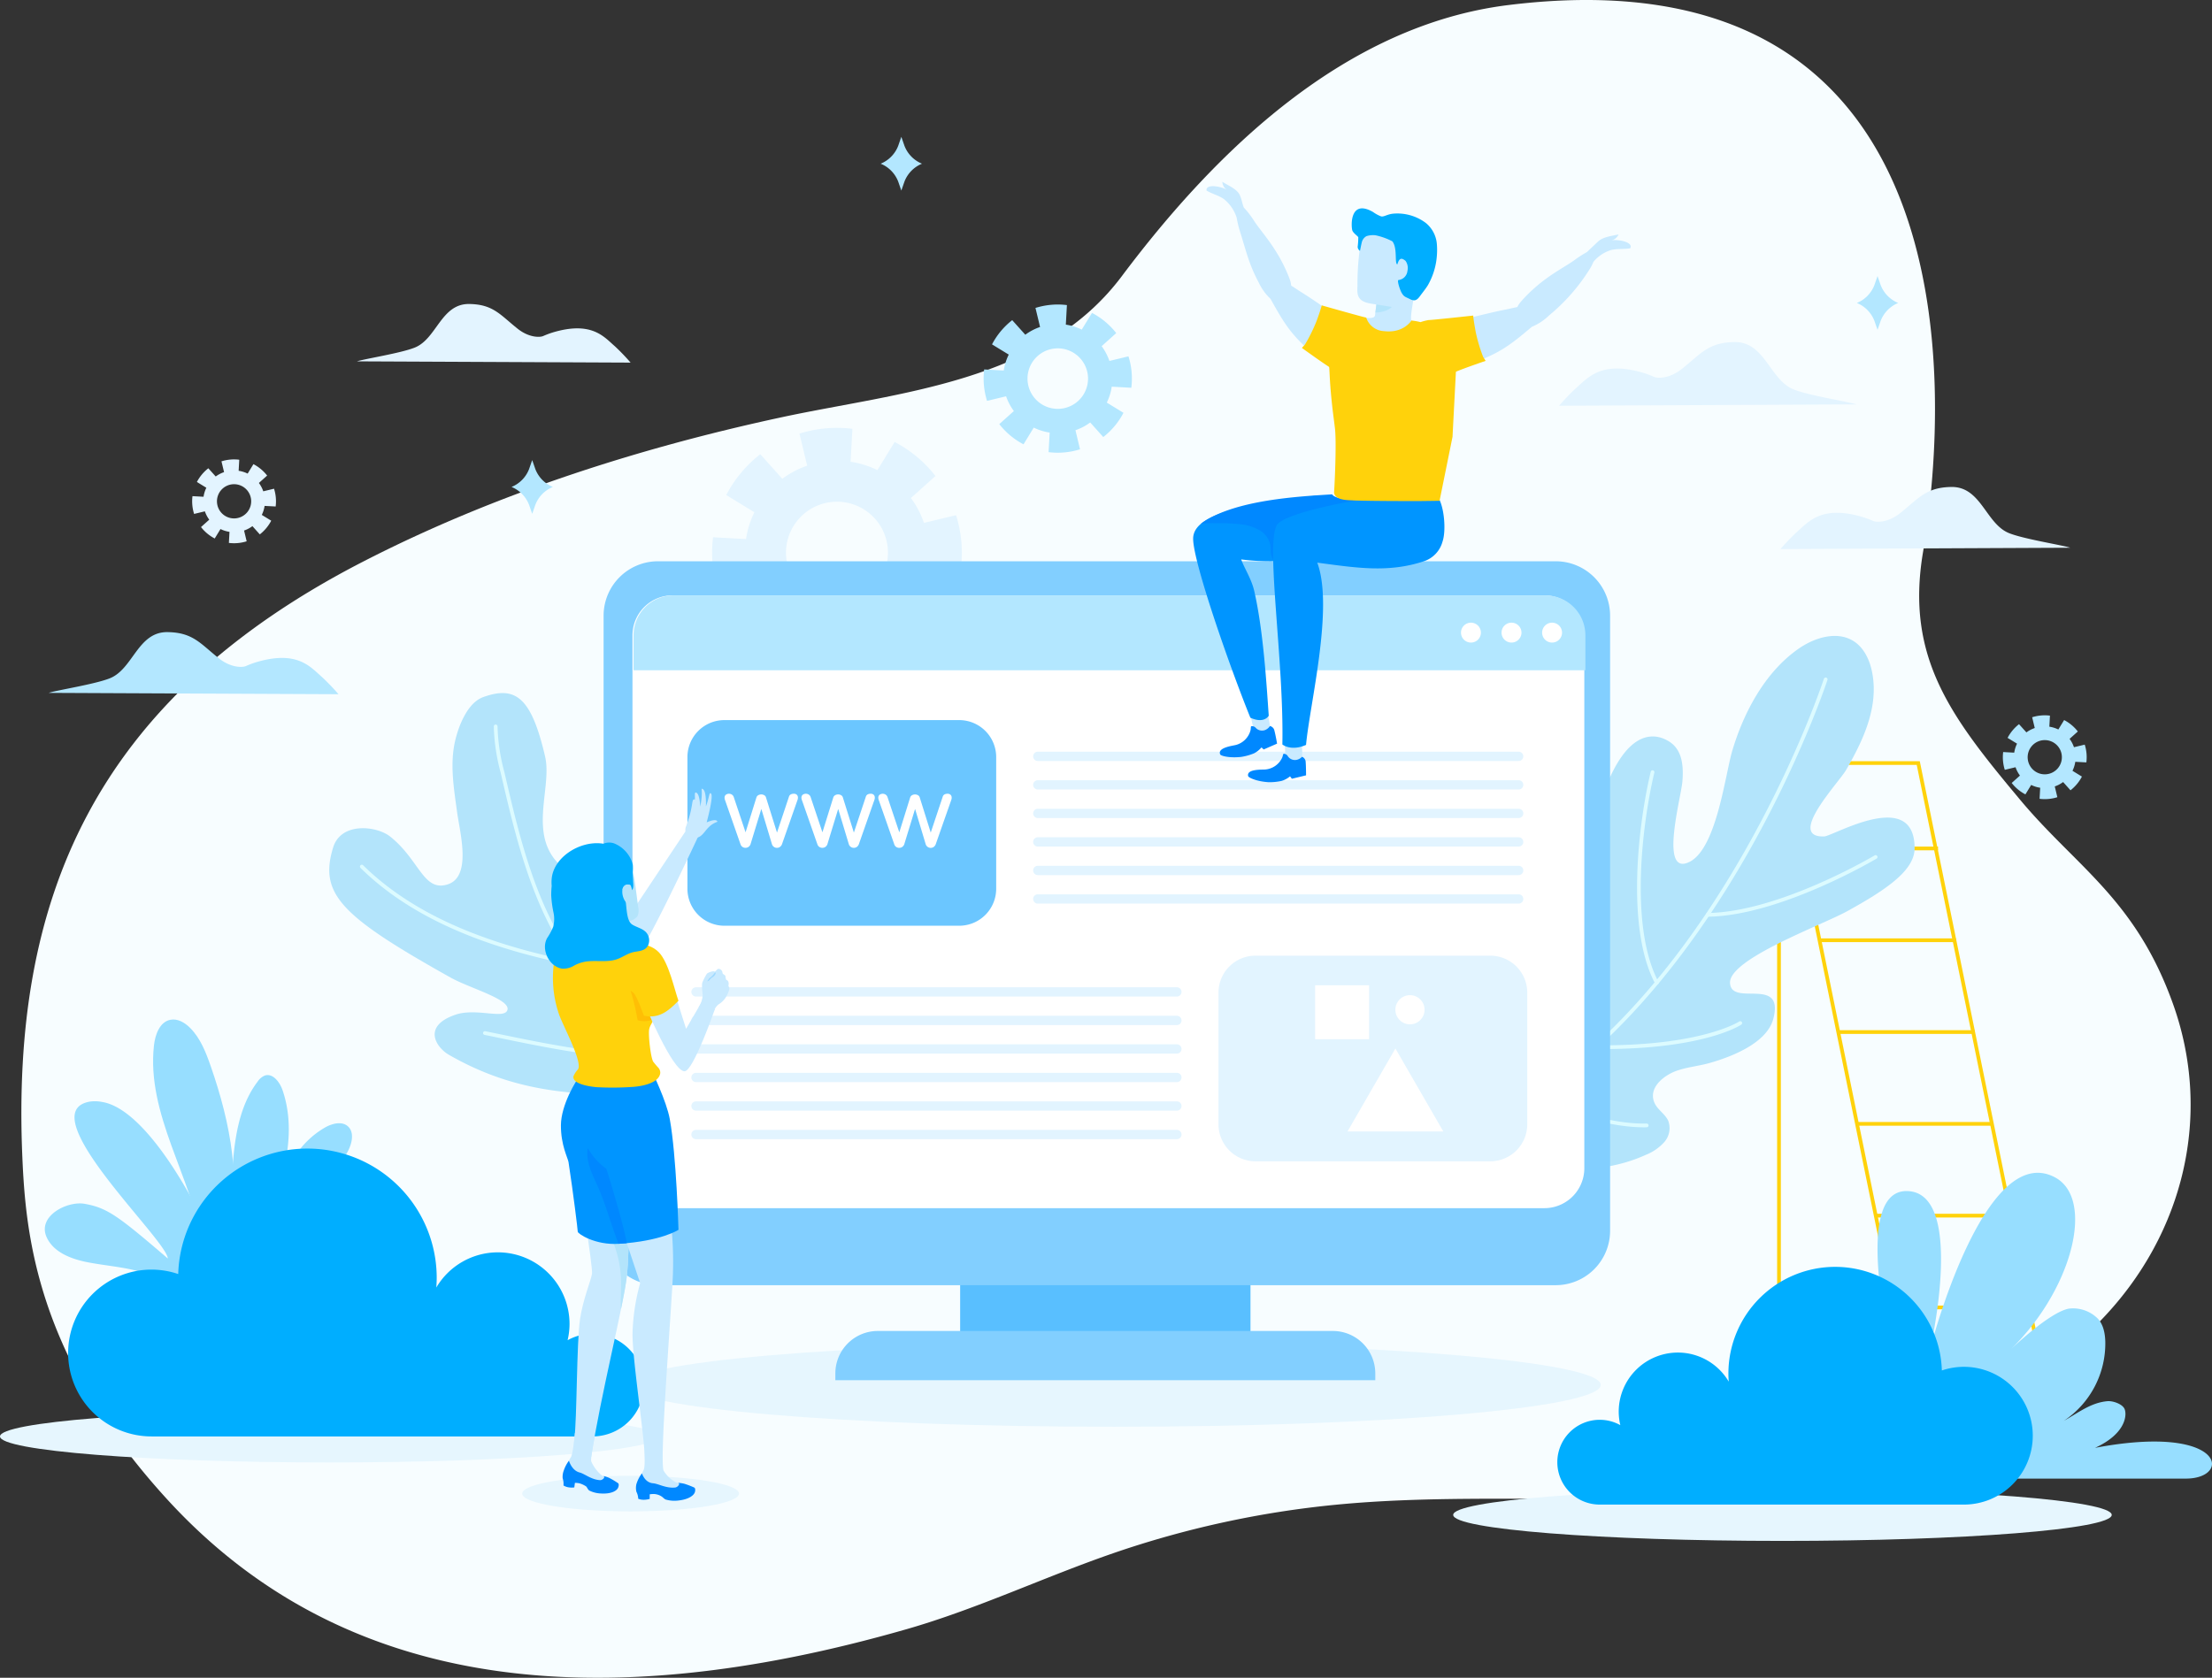 <svg xmlns="http://www.w3.org/2000/svg" width="591.447" height="448.727" viewBox="0 0 591.447 448.727"><rect x="0" y="0" width="591.447" height="448.727" fill="#333333" stroke="none"/><defs><style>.a{fill:#f7fdff;}.b{fill:none;stroke:#ffd20b;stroke-miterlimit:10;}.c{fill:#e3f4ff;}.d{fill:#b3e4fb;}.e{fill:#dcfbff;}.f{fill:#e6f6fe;}.g{fill:#59bfff;}.h{fill:#82cfff;}.i{fill:#fff;}.j{fill:#b3e7ff;}.k{fill:#6bc6ff;}.l{fill:#e2f4ff;}.m{fill:#c9eaff;}.n{fill:#08f;}.o{fill:#0095ff;}.p{fill:#00aeff;}.q{fill:#ffd20b;}.r{fill:#97deff;}.s{fill:#ffbf05;}.t{fill:#9ed9ff;}</style></defs><g transform="translate(6451.215 -9059.732)"><path class="a" d="M-5870.194,9328.236c-10.038-28.054-25.839-36.592-40.869-54.587-18.359-21.98-30.741-37.957-25.975-66.228,7.787-46.2,11.123-161.4-110.84-146.342-43.711,5.4-78.255,38.987-103.385,72.518-21.384,28.529-59.849,31.049-90.812,37.7-38.039,8.173-76.791,20.52-111.985,38.606-72.486,37.254-94.136,90.81-91.179,159.33.892,20.706,3.814,53.311,38.69,91.468,47.072,51.5,115.472,58.4,197.8,34.747,18.842-5.415,36.656-13.9,55.194-20.3a259.822,259.822,0,0,1,59.566-12.971c47.283-4.584,96.3,3.708,141.659-10.448a149.416,149.416,0,0,0,63.356-39.4C-5867.307,9389.577-5859.6,9357.851-5870.194,9328.236Z"/><path class="b" d="M-5975.546,9434.867V9263.813h37.235l34.911,171.055"/><line class="b" x2="34.91" y2="171.055" transform="translate(-5974.383 9263.813)"/><line class="b" x2="36.166" transform="translate(-5964.385 9311.206)"/><line class="b" x2="36.168" transform="translate(-5959.368 9335.758)"/><line class="b" x2="36.167" transform="translate(-5954.494 9360.311)"/><line class="b" x2="36.167" transform="translate(-5949.695 9384.861)"/><line class="b" x2="36.166" transform="translate(-5944.311 9409.413)"/><line class="b" x2="36.167" transform="translate(-5969.183 9286.654)"/><path class="c" d="M-6194.295,9211.673a33.645,33.645,0,0,0,.119-7.146,33.546,33.546,0,0,0-1.406-7.008l-8.58,2.064a24.531,24.531,0,0,0-3.49-6.653l6.564-5.887a33.423,33.423,0,0,0-10.915-9.1l-4.608,7.526a24.385,24.385,0,0,0-7.17-2.237l.482-8.813a33.709,33.709,0,0,0-7.146-.121,33.393,33.393,0,0,0-7.012,1.406l2.068,8.583a24.22,24.22,0,0,0-6.651,3.5l-5.89-6.573a33.45,33.45,0,0,0-9.1,10.918l7.523,4.606a24.413,24.413,0,0,0-2.238,7.171l-8.812-.482a33.436,33.436,0,0,0-.118,7.147,33.317,33.317,0,0,0,1.4,7.007l8.581-2.06a24.459,24.459,0,0,0,3.493,6.648l-6.569,5.892a33.489,33.489,0,0,0,10.914,9.1l4.608-7.522a24.506,24.506,0,0,0,7.174,2.237l-.481,8.812a33.507,33.507,0,0,0,7.147.12,33.484,33.484,0,0,0,7.008-1.406l-2.067-8.582a24.4,24.4,0,0,0,6.655-3.493l5.89,6.571a33.536,33.536,0,0,0,9.1-10.916l-7.526-4.61a24.353,24.353,0,0,0,2.237-7.172Zm-31.9,9.451A13.637,13.637,0,0,1-6241,9208.782a13.638,13.638,0,0,1,12.344-14.81,13.629,13.629,0,0,1,14.808,12.342A13.633,13.633,0,0,1-6226.191,9221.124Z"/><path class="d" d="M-6297.032,9294.232c-15.113-7.949-6.2-22.64-8.445-32.221-3.678-15.77-7.863-18.936-16.5-15.852-4.223,1.506-6.582,7.647-7.52,11.611-1.49,6.3-.357,12.859.5,19.169.74,5.452,3.994,17.25-2.519,19.325s-7.508-6.547-15.4-12.809c-3.552-2.815-13.123-4-15.242,2.991-3.769,12.411,2.082,18.313,31.44,34.751,5,2.8,15.824,5.746,15.2,8.556-.625,2.783-8.266-.56-13.908,1.366-9.123,3.111-5.012,8.85-1.8,10.7,25.525,14.747,46.268,8.258,56.238,12.873,4.344,2.011,7.221,6.163,10.619,9.534,7.508,7.447,10.346,6.134,20.924,5.863,6.178-.159,12.52-1.911,17.133-6.023,1.885-1.68,3.543-4.214,2.7-6.595a7.162,7.162,0,0,0-3.3-3.361c-9.519-5.888-20.756-8.447-30.5-13.956a57.686,57.686,0,0,1-28.109-40.265"/><path class="e" d="M-6253.819,9361.124a.49.49,0,0,1-.2-.041c-5.826-2.5-10.545-6.753-15.673-11.646-13-12.405-26.4-25.927-34.865-42.762-6.382-12.692-9.638-26.712-12.786-40.271a51.967,51.967,0,0,1-1.84-12.393.5.5,0,0,1,.5-.493h.007a.5.5,0,0,1,.493.507,51.333,51.333,0,0,0,1.812,12.153c3.137,13.5,6.379,27.461,12.706,40.047,8.4,16.692,21.727,30.142,34.662,42.487,5.057,4.825,9.706,9.019,15.378,11.451a.5.5,0,0,1,.263.656A.5.5,0,0,1-6253.819,9361.124Z"/><path class="e" d="M-6298.011,9317.906a.511.511,0,0,1-.1-.01c-16.442-3.38-40.21-9.756-56.713-26.034a.5.5,0,0,1,0-.708.5.5,0,0,1,.707,0c16.314,16.092,39.9,22.414,56.212,25.767a.5.5,0,0,1,.389.59A.5.5,0,0,1-6298.011,9317.906Z"/><path class="e" d="M-6282.591,9342.531c-9.98,0-24.767-3.061-35.171-5.214-1.4-.29-2.707-.561-3.893-.8a.5.5,0,0,1-.39-.589.5.5,0,0,1,.589-.392c1.186.24,2.5.512,3.9.8,11.784,2.439,31.507,6.521,40.421,4.755a.5.5,0,0,1,.587.394.5.5,0,0,1-.394.588A29.8,29.8,0,0,1-6282.591,9342.531Z"/><path class="d" d="M-6039.423,9330.77c4.453-5.585,9.045-11.452,10.495-18.447,1.339-6.483,3.255-13.589,3.022-20.206a53.478,53.478,0,0,1,3.185-19.485c6.854-19.6,15.048-16.382,17.938-14.484,2.845,1.868,3.877,5.338,3.4,10.676-.38,4.29-5.814,23.932,1.067,21.77,7.96-2.5,10.283-23.42,12.324-30.232,3.061-10.192,8.694-20.789,17.552-27.037,4.367-3.082,10.469-4.979,14.936-2.056,2.674,1.753,4.154,4.885,4.807,8.018,1.963,9.431-2.337,18.449-6.93,26.414-1.92,3.331-16.015,18.085-5.84,17.743,2.429-.082,24.232-13.187,24.177,3.188-.023,5.767-7.1,10.809-18.092,16.845-6.862,3.771-31.651,12.764-31.258,19.193s14.562-2,11.584,9.508c-1.676,6.449-10.871,10.1-17.017,11.851-2.926.831-6.007,1.08-8.872,2.1-3.4,1.21-7.788,4.618-5.823,8.713.861,1.788,2.821,2.874,3.622,4.688a5.648,5.648,0,0,1-1.06,5.646,13.09,13.09,0,0,1-4.924,3.416c-11.761,5.352-25.592,4.737-37.861.681s-23.22-11.3-33.586-19.012"/><path class="e" d="M-6031.664,9346.324a.5.5,0,0,1-.39-.188.5.5,0,0,1,.077-.7c46.224-37.017,68.221-103.487,68.437-104.154a.5.5,0,0,1,.63-.321.5.5,0,0,1,.322.631c-.218.67-22.31,67.424-68.764,104.626A.5.5,0,0,1-6031.664,9346.324Z"/><path class="e" d="M-5994.6,9304.913a.5.5,0,0,1-.5-.493.5.5,0,0,1,.494-.507c19.07-.231,44.387-15.248,44.641-15.4a.5.5,0,0,1,.685.172.5.5,0,0,1-.172.687c-.255.153-25.806,15.306-45.142,15.541Z"/><path class="e" d="M-6008.209,9323.083a.5.5,0,0,1-.441-.265c-8.074-15.182-4.309-43.718-1.189-56.686a.5.5,0,0,1,.6-.368.5.5,0,0,1,.369.6c-3.089,12.841-6.834,41.064,1.1,55.981a.5.5,0,0,1-.207.677A.487.487,0,0,1-6008.209,9323.083Z"/><path class="e" d="M-6022.691,9340.308c-.633,0-1.274,0-1.928-.01a.5.5,0,0,1-.494-.506.527.527,0,0,1,.506-.494c28.08.312,38.328-6.291,38.429-6.356a.5.5,0,0,1,.693.139.5.5,0,0,1-.138.691C-5986.031,9334.045-5995.722,9340.308-6022.691,9340.308Z"/><path class="e" d="M-6011.636,9361.24c-3.187,0-15.992-.532-26.484-8.59a.5.5,0,0,1-.091-.7.5.5,0,0,1,.7-.091c11.729,9.009,26.421,8.377,26.567,8.371a.5.5,0,0,1,.525.475.5.5,0,0,1-.474.524C-6010.912,9361.229-6011.171,9361.24-6011.636,9361.24Z"/><path class="f" d="M-6283.5,9430.138c0,6.178,58.269,11.189,130.155,11.189s130.143-5.012,130.143-11.189-58.27-11.192-130.143-11.192S-6283.5,9423.957-6283.5,9430.138Z"/><rect class="g" width="77.631" height="20.884" transform="translate(-6194.489 9396.641)"/><path class="h" d="M14.552,0H254.57a14.549,14.549,0,0,1,14.549,14.549V179.065a14.548,14.548,0,0,1-14.548,14.548H14.551A14.551,14.551,0,0,1,0,179.062V14.552A14.552,14.552,0,0,1,14.552,0Z" transform="translate(-6289.825 9209.847)"/><path class="h" d="M11.35,0H133.021a11.348,11.348,0,0,1,11.348,11.348v1.819a0,0,0,0,1,0,0H0a0,0,0,0,1,0,0V11.35A11.35,11.35,0,0,1,11.35,0Z" transform="translate(-6227.858 9415.709)"/><path class="i" d="M-6038.275,9382.86h-233.142a10.688,10.688,0,0,1-10.685-10.693V9229.646a10.684,10.684,0,0,1,10.685-10.677h233.142a10.681,10.681,0,0,1,10.678,10.677v142.521A10.685,10.685,0,0,1-6038.275,9382.86Z"/><path class="j" d="M-6037.993,9218.97h-233.141a10.684,10.684,0,0,0-10.686,10.677V9239h254.506v-9.356A10.678,10.678,0,0,0-6037.993,9218.97Z"/><path class="i" d="M-6055.251,9228.934a2.657,2.657,0,0,1-2.663,2.657,2.657,2.657,0,0,1-2.658-2.657,2.657,2.657,0,0,1,2.658-2.662A2.657,2.657,0,0,1-6055.251,9228.934Z"/><path class="i" d="M-6044.4,9228.934a2.665,2.665,0,0,1-2.668,2.657,2.656,2.656,0,0,1-2.661-2.657,2.657,2.657,0,0,1,2.661-2.662A2.666,2.666,0,0,1-6044.4,9228.934Z"/><path class="i" d="M-6033.557,9228.934a2.662,2.662,0,0,1-2.664,2.657,2.658,2.658,0,0,1-2.658-2.657,2.658,2.658,0,0,1,2.658-2.662A2.662,2.662,0,0,1-6033.557,9228.934Z"/><path class="k" d="M9.891,0H72.662a9.893,9.893,0,0,1,9.893,9.893V45.1A9.892,9.892,0,0,1,72.663,55H9.892A9.892,9.892,0,0,1,0,45.1V9.891A9.891,9.891,0,0,1,9.891,0Z" transform="translate(-6267.409 9252.325)"/><path class="l" d="M-6043.911,9262.023a1.243,1.243,0,0,1-1.243,1.242h-128.571a1.243,1.243,0,0,1-1.243-1.242h0a1.243,1.243,0,0,1,1.243-1.243h128.571a1.243,1.243,0,0,1,1.243,1.243Z"/><path class="l" d="M-6043.911,9269.651a1.242,1.242,0,0,1-1.243,1.242h-128.571a1.242,1.242,0,0,1-1.243-1.242h0a1.243,1.243,0,0,1,1.243-1.244h128.571a1.243,1.243,0,0,1,1.243,1.244Z"/><path class="l" d="M-6043.911,9277.279a1.242,1.242,0,0,1-1.243,1.242h-128.571a1.242,1.242,0,0,1-1.243-1.242h0a1.242,1.242,0,0,1,1.243-1.241h128.571a1.242,1.242,0,0,1,1.243,1.241Z"/><path class="l" d="M-6043.911,9284.909a1.241,1.241,0,0,1-1.243,1.241h-128.571a1.241,1.241,0,0,1-1.243-1.241h0a1.243,1.243,0,0,1,1.243-1.244h128.571a1.243,1.243,0,0,1,1.243,1.244Z"/><path class="l" d="M-6043.911,9292.538a1.242,1.242,0,0,1-1.243,1.242h-128.571a1.242,1.242,0,0,1-1.243-1.242h0a1.244,1.244,0,0,1,1.243-1.244h128.571a1.244,1.244,0,0,1,1.243,1.244Z"/><path class="l" d="M-6043.911,9300.166a1.243,1.243,0,0,1-1.243,1.243h-128.571a1.243,1.243,0,0,1-1.243-1.243h0a1.243,1.243,0,0,1,1.243-1.244h128.571a1.243,1.243,0,0,1,1.243,1.244Z"/><path class="i" d="M-6238.957,9272.028a1.7,1.7,0,0,0-.821.175,1.028,1.028,0,0,0-.482.607l-3.2,9.6-2.948-9.415a.984.984,0,0,0-.5-.6,1.612,1.612,0,0,0-1.566.024,1.064,1.064,0,0,0-.485.587l-2.907,9.331-3.164-9.45a1.264,1.264,0,0,0-.508-.645,1.449,1.449,0,0,0-1.618.061,1,1,0,0,0-.323.779,1.7,1.7,0,0,0,.1.567l4.183,11.944a1.343,1.343,0,0,0,.513.659,1.45,1.45,0,0,0,1.614-.015,1.56,1.56,0,0,0,.519-.676l2.9-9.477,2.865,9.512a1.4,1.4,0,0,0,.506.644,1.383,1.383,0,0,0,.813.252,1.339,1.339,0,0,0,.806-.255,1.579,1.579,0,0,0,.516-.667l4.181-11.921a1.732,1.732,0,0,0,.1-.586,1.041,1.041,0,0,0-.28-.75A1.081,1.081,0,0,0-6238.957,9272.028Z"/><path class="i" d="M-6218.4,9272.028a1.707,1.707,0,0,0-.82.175,1.024,1.024,0,0,0-.482.607l-3.205,9.6-2.947-9.415a.989.989,0,0,0-.5-.6,1.61,1.61,0,0,0-1.565.024,1.061,1.061,0,0,0-.485.587l-2.907,9.331-3.165-9.45a1.266,1.266,0,0,0-.507-.645,1.451,1.451,0,0,0-1.619.061,1.006,1.006,0,0,0-.323.779,1.674,1.674,0,0,0,.1.567l4.183,11.944a1.335,1.335,0,0,0,.513.659,1.449,1.449,0,0,0,1.614-.015,1.568,1.568,0,0,0,.519-.676l2.9-9.477,2.865,9.512a1.4,1.4,0,0,0,.507.644,1.379,1.379,0,0,0,.813.252,1.339,1.339,0,0,0,.806-.255,1.568,1.568,0,0,0,.515-.667l4.182-11.921a1.745,1.745,0,0,0,.1-.586,1.041,1.041,0,0,0-.28-.75A1.083,1.083,0,0,0-6218.4,9272.028Z"/><path class="i" d="M-6197.04,9272.319a1.081,1.081,0,0,0-.806-.291,1.7,1.7,0,0,0-.82.175,1.024,1.024,0,0,0-.482.607l-3.205,9.6L-6205.3,9273a.992.992,0,0,0-.5-.6,1.61,1.61,0,0,0-1.565.024,1.064,1.064,0,0,0-.485.587l-2.907,9.331-3.165-9.45a1.263,1.263,0,0,0-.508-.645,1.449,1.449,0,0,0-1.618.061,1.006,1.006,0,0,0-.323.779,1.7,1.7,0,0,0,.1.567l4.184,11.944a1.335,1.335,0,0,0,.512.659,1.452,1.452,0,0,0,1.615-.015,1.568,1.568,0,0,0,.519-.676l2.9-9.477,2.865,9.512a1.393,1.393,0,0,0,.507.644,1.376,1.376,0,0,0,.812.252,1.339,1.339,0,0,0,.806-.255,1.571,1.571,0,0,0,.516-.667l4.182-11.921a1.769,1.769,0,0,0,.1-.586A1.037,1.037,0,0,0-6197.04,9272.319Z"/><path class="l" d="M9.891,0H72.662a9.892,9.892,0,0,1,9.892,9.892V45.106A9.891,9.891,0,0,1,72.663,55H9.891A9.891,9.891,0,0,1,0,45.106V9.891A9.891,9.891,0,0,1,9.891,0Z" transform="translate(-6125.411 9315.328)"/><path class="l" d="M-6266.356,9325.026a1.243,1.243,0,0,0,1.244,1.241h128.571a1.243,1.243,0,0,0,1.243-1.241h0a1.244,1.244,0,0,0-1.243-1.243h-128.571a1.244,1.244,0,0,0-1.244,1.243Z"/><path class="l" d="M-6266.356,9332.653a1.245,1.245,0,0,0,1.244,1.245h128.571a1.244,1.244,0,0,0,1.243-1.245h0a1.244,1.244,0,0,0-1.243-1.243h-128.571a1.244,1.244,0,0,0-1.244,1.243Z"/><path class="l" d="M-6266.356,9340.281a1.245,1.245,0,0,0,1.244,1.244h128.571a1.244,1.244,0,0,0,1.243-1.244h0a1.243,1.243,0,0,0-1.243-1.241h-128.571a1.243,1.243,0,0,0-1.244,1.241Z"/><path class="l" d="M-6266.356,9347.91a1.244,1.244,0,0,0,1.244,1.243h128.571a1.243,1.243,0,0,0,1.243-1.243h0a1.243,1.243,0,0,0-1.243-1.242h-128.571a1.244,1.244,0,0,0-1.244,1.242Z"/><path class="l" d="M-6266.356,9355.54a1.243,1.243,0,0,0,1.244,1.241h128.571a1.243,1.243,0,0,0,1.243-1.241h0a1.243,1.243,0,0,0-1.243-1.241h-128.571a1.243,1.243,0,0,0-1.244,1.241Z"/><path class="l" d="M-6266.356,9363.169a1.242,1.242,0,0,0,1.244,1.242h128.571a1.241,1.241,0,0,0,1.243-1.242h0a1.244,1.244,0,0,0-1.243-1.244h-128.571a1.245,1.245,0,0,0-1.244,1.244Z"/><rect class="i" width="14.423" height="14.426" transform="translate(-6099.573 9323.248)"/><path class="i" d="M-6078.108,9340.156l-12.809,22.188h25.619Z"/><path class="i" d="M-6070.315,9329.794a3.9,3.9,0,0,1-3.9,3.9,3.9,3.9,0,0,1-3.9-3.9,3.9,3.9,0,0,1,3.9-3.9A3.9,3.9,0,0,1-6070.315,9329.794Z"/><path class="c" d="M-6034.35,9168.252a61.732,61.732,0,0,1,4.581-4.764c3.131-2.7,6.727-7.461,18.221-3.948a27.287,27.287,0,0,1,2.62,1c1.017.428,4.156.441,7.371-2.11,5.108-4.057,7.1-7.118,14.1-7.214,8.148-.112,9.429,10.042,15.759,12.644,4.027,1.649,14.652,3.294,16.853,4.028Z"/><path class="j" d="M-5893.364,9263.639a11.211,11.211,0,0,0,.041-2.4,11.381,11.381,0,0,0-.471-2.354l-2.883.693a8.234,8.234,0,0,0-1.171-2.233l2.206-1.976a11.3,11.3,0,0,0-3.664-3.054l-1.548,2.526a8.178,8.178,0,0,0-2.407-.751l.162-2.958a11.147,11.147,0,0,0-2.4-.04,11.208,11.208,0,0,0-2.354.472l.694,2.88a8.191,8.191,0,0,0-2.233,1.172l-1.976-2.2a11.286,11.286,0,0,0-3.055,3.664l2.528,1.546a8.114,8.114,0,0,0-.751,2.408l-2.959-.163a11.218,11.218,0,0,0-.039,2.4,11.309,11.309,0,0,0,.471,2.354l2.88-.693a8.15,8.15,0,0,0,1.175,2.231l-2.207,1.978a11.278,11.278,0,0,0,3.666,3.055l1.543-2.528a8.133,8.133,0,0,0,2.408.751l-.162,2.959a11.215,11.215,0,0,0,2.4.04,11.207,11.207,0,0,0,2.352-.471l-.692-2.881a8.188,8.188,0,0,0,2.233-1.174l1.974,2.207a11.237,11.237,0,0,0,3.055-3.664l-2.523-1.548a8.19,8.19,0,0,0,.749-2.407Zm-10.705,3.171a4.573,4.573,0,0,1-4.97-4.142,4.575,4.575,0,0,1,4.143-4.971,4.578,4.578,0,0,1,4.97,4.142A4.577,4.577,0,0,1-5904.069,9266.81Z"/><path class="c" d="M-6377.51,9195.194a11.086,11.086,0,0,0,.041-2.4,11.33,11.33,0,0,0-.47-2.354l-2.883.693a8.261,8.261,0,0,0-1.171-2.233l2.206-1.976a11.3,11.3,0,0,0-3.664-3.055L-6385,9186.4a8.145,8.145,0,0,0-2.406-.751l.162-2.958a11.092,11.092,0,0,0-2.4-.041,11.273,11.273,0,0,0-2.353.471l.693,2.881a8.207,8.207,0,0,0-2.232,1.172l-1.977-2.2a11.3,11.3,0,0,0-3.054,3.664l2.528,1.546a8.115,8.115,0,0,0-.752,2.408l-2.958-.163a11.155,11.155,0,0,0-.039,2.4,11.184,11.184,0,0,0,.471,2.354l2.879-.693a8.177,8.177,0,0,0,1.175,2.231l-2.207,1.978a11.273,11.273,0,0,0,3.666,3.054l1.543-2.527a8.142,8.142,0,0,0,2.408.751l-.162,2.959a11.224,11.224,0,0,0,2.4.04,11.148,11.148,0,0,0,2.351-.471l-.691-2.881a8.17,8.17,0,0,0,2.232-1.174l1.975,2.207a11.271,11.271,0,0,0,3.055-3.664l-2.524-1.547a8.2,8.2,0,0,0,.749-2.408Zm-10.705,3.171a4.574,4.574,0,0,1-4.97-4.142,4.575,4.575,0,0,1,4.144-4.971,4.579,4.579,0,0,1,4.97,4.142A4.579,4.579,0,0,1-6388.215,9198.365Z"/><path class="j" d="M-6209.374,9098.745l-.843-2.415-.84,2.415a8.44,8.44,0,0,1-4.686,4.769h0a8.448,8.448,0,0,1,4.686,4.771l.84,2.416.843-2.416a8.441,8.441,0,0,1,4.684-4.771h0A8.434,8.434,0,0,1-6209.374,9098.745Z"/><path class="j" d="M-6308.072,9185.2l-.843-2.415-.84,2.415a8.443,8.443,0,0,1-4.686,4.769h0a8.451,8.451,0,0,1,4.686,4.771l.84,2.416.843-2.416a8.442,8.442,0,0,1,4.684-4.771h0A8.434,8.434,0,0,1-6308.072,9185.2Z"/><path class="j" d="M-6148.723,9163.442a19.71,19.71,0,0,0,.074-4.241,20,20,0,0,0-.834-4.162l-5.1,1.225a14.532,14.532,0,0,0-2.072-3.947l3.9-3.5a19.986,19.986,0,0,0-6.481-5.4l-2.74,4.47a14.392,14.392,0,0,0-4.255-1.329l.287-5.23a19.558,19.558,0,0,0-4.242-.071,20.029,20.029,0,0,0-4.163.832l1.228,5.095a14.456,14.456,0,0,0-3.948,2.073l-3.5-3.9a19.977,19.977,0,0,0-5.4,6.481l4.471,2.734a14.3,14.3,0,0,0-1.33,4.259l-5.233-.288a19.883,19.883,0,0,0-.068,4.243,20.077,20.077,0,0,0,.832,4.162l5.094-1.228a14.439,14.439,0,0,0,2.078,3.947l-3.9,3.5a19.906,19.906,0,0,0,6.483,5.4l2.731-4.47a14.437,14.437,0,0,0,4.258,1.328l-.287,5.233a19.944,19.944,0,0,0,4.243.071,19.91,19.91,0,0,0,4.159-.832l-1.222-5.1a14.487,14.487,0,0,0,3.947-2.075l3.494,3.9a19.879,19.879,0,0,0,5.4-6.479l-4.463-2.737a14.426,14.426,0,0,0,1.326-4.257Zm-18.933,5.609a8.09,8.09,0,0,1-8.789-7.326,8.088,8.088,0,0,1,7.328-8.791,8.094,8.094,0,0,1,8.789,7.324A8.1,8.1,0,0,1-6167.656,9169.052Z"/><path class="c" d="M-5975.157,9206.583a60.185,60.185,0,0,1,4.465-4.642c3.052-2.628,6.556-7.273,17.759-3.849a25.661,25.661,0,0,1,2.555.973c.99.418,4.051.43,7.184-2.059,4.978-3.954,6.925-6.937,13.746-7.031,7.941-.107,9.189,9.788,15.359,12.323,3.926,1.609,14.281,3.211,16.426,3.927Z"/><path class="j" d="M-6360.708,9245.4a60.686,60.686,0,0,0-4.465-4.641c-3.053-2.627-6.556-7.272-17.759-3.849a26.4,26.4,0,0,0-2.555.973c-.99.419-4.051.431-7.183-2.058-4.979-3.954-6.926-6.937-13.746-7.03-7.942-.109-9.19,9.788-15.36,12.321-3.926,1.611-14.281,3.213-16.426,3.928Z"/><path class="j" d="M-5950.04,9135.991l.843-2.416.842,2.416a8.44,8.44,0,0,0,4.686,4.771h0a8.44,8.44,0,0,0-4.686,4.769l-.842,2.416-.843-2.416a8.44,8.44,0,0,0-4.686-4.769h0A8.44,8.44,0,0,0-5950.04,9135.991Z"/><path class="m" d="M-6116.89,9250.624a35,35,0,0,0,.963,4.282c.417,1.09,4,.084,4.232-.621s-1.124-5.893-1.124-5.893"/><path class="n" d="M-6110.448,9255.188c.313,1.177.7,3.433.7,3.433l-3.581,1.559-.585-.554a6.62,6.62,0,0,1-1.984,1.583,14.944,14.944,0,0,1-3.468.964c-3.12.335-5.419-.254-5.6-.687-.775-1.809,3.368-2.294,4.19-2.508a5.51,5.51,0,0,0,3.928-3.933c.18-.95-.055-1.118.476-1.087a1.263,1.263,0,0,1,.9.419,2.263,2.263,0,0,0,2.542.593,2.723,2.723,0,0,0,1.268-1.058A1.568,1.568,0,0,1-6110.448,9255.188Z"/><path class="o" d="M-6101.077,9208.917a60.594,60.594,0,0,1-18.268.432c.79,2.269,2.729,5.17,3.468,8.36,2.436,10.533,3.283,24.686,3.9,33.441,0,0-1.167,2.246-4.916.535-5.606-13.834-15.388-41.875-15.295-47.957.117-7.745,19.442-9.616,33.609-11.522"/><path class="n" d="M-6076.387,9193.414c4.454,3.253-24.69,15.5-24.69,15.5a48.268,48.268,0,0,1-9.552.914,7.218,7.218,0,0,1-.716-1.807c-.168-.849-.077-1.729-.224-2.58a5.984,5.984,0,0,0-2.909-3.923,13.093,13.093,0,0,0-4.763-1.544,64.089,64.089,0,0,0-10.825-.191c8.758-6.455,26.685-7.3,35.035-7.833C-6093.438,9194.588-6077.031,9192.948-6076.387,9193.414Z"/><path class="m" d="M-6107.651,9257.987a34.66,34.66,0,0,0,.2,4.382c.228,1.15,3.926.781,4.28.125s-.087-6-.087-6"/><path class="n" d="M-6102.1,9263.6c.1,1.216.1,3.5.1,3.5l-3.792.913-.487-.648a6.468,6.468,0,0,1-2.231,1.216,14.865,14.865,0,0,1-3.573.351c-3.132-.21-5.295-1.19-5.407-1.647-.445-1.917,3.718-1.674,4.565-1.747a5.5,5.5,0,0,0,4.551-3.193c.341-.9.141-1.105.659-.983a1.254,1.254,0,0,1,.808.567,2.258,2.258,0,0,0,2.4,1.021,2.672,2.672,0,0,0,1.429-.818A1.566,1.566,0,0,1-6102.1,9263.6Z"/><path class="o" d="M-6066.669,9192.771a180.846,180.846,0,0,1-19.741.627c-2.526,0-21.6,3.577-23.425,6.811-3,5.317,1.956,36.39,1.5,58.634,0,0,2.282,1.911,6.329.117,1-10.929,7.459-36.706,3.007-48.744,10.513,1.395,19,2.779,28.558-.385a7.64,7.64,0,0,0,4.919-5.212C-6064.51,9201.712-6065.033,9195.363-6066.669,9192.771Z"/><path class="m" d="M-6073.079,9138.354c-.32,2.469-1.265,6.7-.683,7.461s2.872,1.068,2.872,1.068-9.949,8.768-10.567,8.074-8.776-10.227-6.557-10.24,4.314.457,4.452-.672.283-2.246.428-3.369"/><path class="d" d="M-6083.1,9140.456l-.368,2.857s4.321.1,5.211-2.857c.725-2.408-2.747-1.062-2.747-1.062Z"/><path class="m" d="M-6072.5,9136.163a27.3,27.3,0,0,1-1.768,3.431c-1.227,2.012-2.6,2.569-4.9,2.211-1.621-.258-3.235-.51-4.857-.767-1.24-.194-2.791-.431-3.633-1.479s-.589-2.491-.6-3.724c0-1.574.049-3.15.15-4.724a67.64,67.64,0,0,1,1.224-9.169,6.458,6.458,0,0,1,.328-1.227.9.9,0,0,1,.3-.421,1.024,1.024,0,0,1,.615-.118,50.523,50.523,0,0,1,9.247,1.073c2.144.451,4.387,1.119,5.854,2.75s1.9,3.945,2.27,6.126c.055.347.063.8-.257.955"/><path class="p" d="M-6067,9127.77a18.564,18.564,0,0,0-.012-2.588,8.121,8.121,0,0,0-2.976-5.826,12.7,12.7,0,0,0-8.671-2.481c-1.7.159-2.455.9-3.281.729a9.325,9.325,0,0,1-2.127-1.156c-5.906-3.413-5.964,2.964-5.6,4.781.164.809,1.5,1.613,1.629,1.958a18.848,18.848,0,0,1-.164,2.568,1.362,1.362,0,0,0,.619,1.073s.4-1.981.477-2.246a2.552,2.552,0,0,1,1.272-1.7,5.929,5.929,0,0,1,2.387-.226,17.612,17.612,0,0,1,4.511,1.614c.994,1.226.883,3.589.964,5.009.042.661.121,1.119.385,1.156.533-1.837,1.187-1.766,2.195-.926a3.308,3.308,0,0,1,.494,2.7,2.709,2.709,0,0,1-2.385,2.418c-.468.016.419,2.813.928,3.561a3.173,3.173,0,0,0,.553.7,2.935,2.935,0,0,0,.706.42l.862.409a2.4,2.4,0,0,0,1.224.334c.695-.069,1.176-.711,1.588-1.28.684-.933,1.429-1.827,2.027-2.815A18.652,18.652,0,0,0-6067,9127.77Z"/><path class="m" d="M-6123.188,9110.486a2.692,2.692,0,0,1-1.195-2.135c1.552,1.019,3.856,1.867,4.657,3.545.5,1.055.653,2.247,1.076,3.334a24.43,24.43,0,0,1,2.749,3.561c2.128,3.318,6.433,7.494,9.486,15.49a7.3,7.3,0,0,1,.436,1.844c.921.555,1.8,1.186,2.579,1.668,4.774,2.959,8.591,6.016,13.193,8.451,3,1.589,6.218,3.405,7.542,6.532-1.792,2.234-4.969,2.666-7.826,2.909q-3.046.259-6.1.479a3.223,3.223,0,0,1-1.581-.146,5,5,0,0,1-1.027-.882c-6.5-5.5-8.3-8.236-12.293-15.464a14.538,14.538,0,0,1-3.2-4.448c-2.593-4.866-3.283-8.219-5.114-14.04a25.577,25.577,0,0,1-.729-3.171,10.352,10.352,0,0,0-3.415-5.022c-1.413-1-3.162-1.4-4.653-2.286C-6128.9,9108.849-6124.835,9109.519-6123.188,9110.486Z"/><path class="m" d="M-6063.847,9145.71c5.167-.642,9.82-2.141,15.334-3.209.9-.174,1.946-.453,3-.643a7.247,7.247,0,0,1,1.062-1.57c5.695-6.392,11.2-8.764,14.37-11.1a28.831,28.831,0,0,1,3.156-2.02l.007-.007c.962-.905,2.015-1.895,2.969-2.807,1.343-1.282,3.694-1.512,5.507-1.914a2.69,2.69,0,0,1-1.872,1.57c1.88-.318,5.92.5,4.983,2.13-1.707.293-3.486.05-5.162.482a9.922,9.922,0,0,0-4.684,3.159,11.243,11.243,0,0,1-.767,1.577,51.144,51.144,0,0,1-11.1,12.755,14.481,14.481,0,0,1-4.574,3.019c-6.3,5.337-8.96,7.256-16.987,10.087a4.881,4.881,0,0,1-1.273.46,3.246,3.246,0,0,1-1.531-.423q-2.77-1.293-5.529-2.617c-2.583-1.239-5.4-2.773-6.283-5.5C-6070.871,9146.683-6067.218,9146.128-6063.847,9145.71Z"/><path class="q" d="M-6077.914,9149.322c1.443-1.157,3.211-2.149,4.265-3.694a1.238,1.238,0,0,0,.076-.14,15.412,15.412,0,0,1,2.18.4,12.641,12.641,0,0,1,2.156-.555c.72.019,11.927-1.2,11.927-1.2s.107,1.4.69,4.471a43.522,43.522,0,0,0,1.97,6.583l.67,1.061s-5.606,1.909-7.882,2.875c-1.936.823-3.009,1.513-4.637,2.207v0c-4.815-.573-9.67-.569-14.5-.731.723-3.534,1.474-7.062,2.174-10.6C-6078.523,9149.783-6078.215,9149.564-6077.914,9149.322Z"/><path class="q" d="M-6102.282,9151.856a43.641,43.641,0,0,0,3.047-6.159c1.091-2.926,1.431-4.292,1.431-4.292s10.844,3.08,11.556,3.186a2.189,2.189,0,0,1,.344.112,1.133,1.133,0,0,0-.037.263c.151,2.563,2.766,3.681,5.234,3.844-.823,4.183-1.762,8.349-2.619,12.529a59.426,59.426,0,0,1-10.644-1.355c-.021,0-.037,0-.058,0a6.767,6.767,0,0,0-2.044-2.271c-2.081-1.335-7.047-4.928-7.047-4.928Z"/><path class="q" d="M-6071.391,9193.742s-16.139.054-19.821-.276-3.285-2.228-3.285-2.228c.26-4.062.627-13.658.22-16.967-.37-3.095-.567-4.239-.864-7.172-.669-6.509-.476-7.721-1.059-15.737l10.3-6.659a5.224,5.224,0,0,0,4.722,3.588c5.328.655,7.4-2.9,7.4-2.9l12.041,10.062-1.1,21.114-3.465,17.109"/><path class="f" d="M-6451.215,9443.914c0,3.843,39.418,6.959,88.043,6.959s88.036-3.116,88.036-6.959-39.413-6.959-88.036-6.959S-6451.215,9440.071-6451.215,9443.914Z"/><path class="r" d="M-6390.733,9392.326c4.5-15.52,1.155-32.253-4.164-47.513-1.277-3.669-2.745-7.411-5.483-10.164-1.4-1.409-3.345-2.565-5.291-2.168-2.856.576-4.058,3.979-4.381,6.878-2.033,18.293,10.024,35.061,13.073,53.214"/><path class="r" d="M-6377.9,9384.532a47.488,47.488,0,0,1,4.3-13.342,23.555,23.555,0,0,1,9.546-10.046c1.843-.971,4.3-1.555,5.856-.176,1.713,1.521,1.16,4.318.149,6.369-5.538,11.236-19.681,16.271-25.063,27.585"/><path class="r" d="M-6384.434,9393.7c3.512-6.55,6.9-13.242,8.838-20.42s2.348-14.941-.071-21.973c-.749-2.165-2.608-4.647-4.777-3.9a4.345,4.345,0,0,0-1.9,1.623c-4.036,5.316-5.59,12.105-6.316,18.738s-.753,13.374-2.211,19.887a5.582,5.582,0,0,1-1.175,2.7,2.089,2.089,0,0,1-2.683.422,2.847,2.847,0,0,1-.823-1.428c-.929-2.905-15.322-32.789-28.359-34.89a9.912,9.912,0,0,0-3.193-.11c-16.355,2.718,20.485,36.887,20.763,41.973-13.332-11.426-16.152-13.527-22.223-14.62-4.676-.844-12.822,3.3-10.14,9.018,1.851,3.956,6.48,5.722,10.763,6.575,4.675.934,9.486,1.232,14.078,2.537s9.1,3.814,11.438,7.971"/><path class="p" d="M-6410.688,9399.295a22.345,22.345,0,0,1,7.125,1.184,34.56,34.56,0,0,1,34.542-33.554,34.571,34.571,0,0,1,34.573,34.573c0,.871-.045,1.736-.107,2.592a19.123,19.123,0,0,1,16.468-9.412,19.152,19.152,0,0,1,19.153,19.151,19.151,19.151,0,0,1-.518,4.355,13.645,13.645,0,0,1,6.67-1.733,13.734,13.734,0,0,1,13.732,13.73,13.735,13.735,0,0,1-13.732,13.732h-117.906A22.307,22.307,0,0,1-6433,9421.606,22.307,22.307,0,0,1-6410.688,9399.295Z"/><path class="c" d="M-6282.606,9156.714a56.951,56.951,0,0,0-4.214-4.383c-2.881-2.481-6.19-6.865-16.765-3.633a24.8,24.8,0,0,0-2.411.918c-.936.394-3.824.405-6.782-1.942-4.7-3.731-6.537-6.549-12.976-6.638-7.5-.1-8.676,9.24-14.5,11.633-3.705,1.52-13.481,3.031-15.506,3.707Z"/><path class="f" d="M-6062.658,9464.9c0,3.842,39.418,6.958,88.043,6.958s88.036-3.116,88.036-6.958-39.414-6.96-88.036-6.96S-6062.658,9461.061-6062.658,9464.9Z"/><path class="r" d="M-5930.765,9455.192h64c12.487,0,10.461-14.812-24.281-8.222,8.525-3.9,8.571-9.117,7.85-10.506-.666-1.276-3.1-2.1-4.534-1.978-4.42.377-7.772,3.09-11.644,5.252a24.87,24.87,0,0,0,11.073-21.271c-.077-2.293-.574-4.753-2.261-6.312a9.346,9.346,0,0,0-7.53-2.415c-4.692.93-13.31,8.759-16.745,12.08,17.509-16.1,24.174-41.477,12.966-47.261-18.868-9.748-33.122,45.45-33.122,45.45s9.386-41.477-6.354-41.72-2.943,48.187-2.943,48.187"/><path class="p" d="M-5926.118,9425.295a18.461,18.461,0,0,0-5.882.974,28.545,28.545,0,0,0-28.527-27.707,28.549,28.549,0,0,0-28.546,28.548c0,.725.034,1.438.089,2.145a15.8,15.8,0,0,0-13.6-7.773A15.817,15.817,0,0,0-6018.4,9437.3a15.829,15.829,0,0,0,.427,3.595,11.285,11.285,0,0,0-5.508-1.43,11.335,11.335,0,0,0-11.335,11.337,11.337,11.337,0,0,0,11.335,11.339h97.364a18.421,18.421,0,0,0,18.426-18.422A18.422,18.422,0,0,0-5926.118,9425.295Z"/><path class="f" d="M-6253.622,9459.2c0,2.629-12.975,4.763-28.982,4.763s-28.985-2.134-28.985-4.763,12.978-4.765,28.985-4.765S-6253.622,9456.566-6253.622,9459.2Z"/><path class="m" d="M-6261.078,9272.008c.564.628-.58,5.323-1.023,7.046-.1.389-.167.629-.167.629,2.891-1.234,2.865-.156,2.865-.156-3.633,1.273-3.29,4.518-6.547,4.349a2.014,2.014,0,0,1-1.458-.677,2.378,2.378,0,0,1-.345-2.516,27.224,27.224,0,0,0,1.619-6.082c.217-1.594.717-.946.717-.946.008-.149.008-.292.008-.431.009-1.079-.147-1.875.537-1.377.773.563.889,3.623.889,3.623.892-4.41-.055-5.121.693-4.687,1.024.588.825,4.514.819,4.633C-6261.487,9272.875-6261.637,9271.388-6261.078,9272.008Z"/><path class="m" d="M-6289.244,9327.673a24.392,24.392,0,0,1-4.776-5.3l6.862-11.44,19.644-29.471,3.136,1.662s-13.341,28.686-16.215,31.712C-6281.814,9316.124-6285.4,9321.591-6289.244,9327.673Z"/><path class="m" d="M-6283.512,9359.8l-12.963-10.933s-6.032,8.18-3.762,16.072c1.12,3.882,2.524,5.8,3.132,7.647.569,1.723,4.471,26.074,4.178,27.854s-2.386,6.766-3.186,12.006c-.961,6.3-.8,26.832-1.545,32.276s4.282,6.363,4.56,4.523c2.363-15.742,8.6-40.271,9.476-48.145S-6283.1,9378.824-6283.512,9359.8Z"/><path class="d" d="M-6283.478,9375.309l-5.634,12.938a28.963,28.963,0,0,1,3.932,13.559c.092,2.5-.125,5-.056,7.492a2.488,2.488,0,0,0,.075.544c.758-3.7,1.319-6.751,1.539-8.739.62-5.558.62-14.4.425-25.8C-6283.29,9375.3-6283.38,9375.3-6283.478,9375.309Z"/><path class="m" d="M-6292.224,9444.192s-1.208,5.714-.883,6.438a9.994,9.994,0,0,0,2.689,3.608c1.256.8,4.031,1.757,4.253,2.106a.856.856,0,0,1-.158,1.164,5.748,5.748,0,0,1-3.96,1.006c-3.769-.623-4.159-2.29-6.357-2.558-.376-.042-1.079.517-2.127-.021a2.5,2.5,0,0,1-1.47-2.417,10.837,10.837,0,0,1,1.672-4.035c.629-1.162,1.071-6.488,1.071-6.488"/><path class="n" d="M-6286.028,9457.783c.273-.467.345-1.178.087-1.353a22,22,0,0,0-2.345-1.412c-.732-.334-1.891-.633-1.48-.411s-.344,1.044-1.03,1c-2.361-.146-4.1-1.716-5.45-2.053-1.94-.482-2.751-2.775-2.838-3.15a9.059,9.059,0,0,0-1.4,2.661,4.623,4.623,0,0,0-.286,2.029,4.825,4.825,0,0,1,.216,1.937,3.745,3.745,0,0,0,1.394.5,5.548,5.548,0,0,0,1.5.02l.165-1.221a5.741,5.741,0,0,1,1.2.12,6.359,6.359,0,0,1,1.834.858c.268.321.483.905.84,1.09a7.559,7.559,0,0,0,3.1.771C-6287.975,9459.324-6286.5,9458.587-6286.028,9457.783Z"/><path class="m" d="M-6265.812,9457.548c-.281-.31-3.284-.8-4.693-1.385a8.133,8.133,0,0,1-3.283-3.129c-.315-.763-.241-4.638-.2-6.268.282-11.209,2.352-38.6,2.653-45.161.522-11.4-.959-23.167-5.346-41.47l-16.335-12.537s-4.573,8.5-3.044,16.634c.89,4.718,4.805,5.445,5.465,7.276s10.545,31.395,10.545,31.395a55.715,55.715,0,0,0-2.038,13.395c-.093,5.978,2.619,24,3.124,30.873.057,1.343.287,4.556-.106,5.578-.485,1.252-1.722,2.727-1.66,4.309a2.434,2.434,0,0,0,1.857,2.15c1.157.359,1.8-.31,2.2-.328,2.3-.094,2.941,1.49,6.916,1.488a6.3,6.3,0,0,0,3.948-1.641A.845.845,0,0,0-6265.812,9457.548Z"/><path class="n" d="M-6265.472,9458.95c.218-.508.188-1.223-.1-1.354a22.662,22.662,0,0,0-2.621-1.012c-.8-.213-2.039-.316-1.585-.164s-.207,1.088-.92,1.158c-2.457.244-4.475-1.023-5.913-1.138-2.072-.161-2.832-2.295-2.97-2.647a9.4,9.4,0,0,0-1.468,2.857,4.441,4.441,0,0,0-.008,2.055,4.535,4.535,0,0,1,.493,1.877,3.942,3.942,0,0,0,1.51.272,6.054,6.054,0,0,0,1.557-.228V9459.4a5.942,5.942,0,0,1,1.256-.081,4.125,4.125,0,0,1,2.026.717c.338.25.692.678,1.091.78a8.3,8.3,0,0,0,3.226.243C-6267.264,9460.79-6265.843,9459.82-6265.472,9458.95Z"/><path class="o" d="M-6296.135,9347.487c-1.107,1.215-5.057,7.8-5.1,13.159s1.864,8.795,2.034,9.911c1.255,8.188,2.466,18.061,2.466,18.6s4.645,3.633,10.9,3.24c11.546-.728,16.033-3.747,16.033-3.747s-.547-19.83-2.324-29.608c-.894-4.9-4.778-12.785-4.778-12.785"/><path class="q" d="M-6275.147,9345.342a21.382,21.382,0,0,1-1.44-1.7c-.692-1.36-1.3-7.089-1.06-8.552.255-1.565,1.643-2.412,2.271-5.9a12.923,12.923,0,0,0-2.07-9.489c-1.457-2.117-.6-2.1-1.09-4.7a2.463,2.463,0,0,0-.518-1.293,12.491,12.491,0,0,0-2.912-1.379c-4.048-.625-6.428-.137-10.522.043a35,35,0,0,0-6.036.763c-2.2.486-4.12,1.067-4.569,4.057a30.061,30.061,0,0,0,1.292,13.667c.933,2.905,6.488,12.949,5.111,14.893a6.619,6.619,0,0,0-1.2,1.844c-.348,2.029,4.237,2.743,6.2,2.905a77.389,77.389,0,0,0,9.422-.059c2.271-.108,7.241-.9,7.593-3.706A2.019,2.019,0,0,0-6275.147,9345.342Z"/><path class="s" d="M-6276.012,9330.059a8.223,8.223,0,0,1-.6,2.345,6.31,6.31,0,0,1-4.127.184,60.061,60.061,0,0,0-1.865-7.895S-6276.012,9329.3-6276.012,9330.059Z"/><path class="m" d="M-6278.848,9328.28s7.439,17.973,10.667,17.973c2.345,0,8.1-16.591,8.1-16.591l-3.637-1.72-4.053,6.947-4.106-12.957"/><path class="m" d="M-6264.44,9329.179a7.093,7.093,0,0,0,1.117-3.246c-.033-.512-.338-2.952-.085-3.435a14.389,14.389,0,0,1,1.217-2.359c.347-.3,1.641-.8,1.959-.579s.706-.784,1.233-.7a1.107,1.107,0,0,1,.956,1c0,.481.7.569.79.918a4.777,4.777,0,0,0,.174.917c.13.261.516.132.655.786.124.6-.044.654,0,.961s.3.277.217.857a7.357,7.357,0,0,1-.833,1.993,5.762,5.762,0,0,1-2.029,2.053,3.863,3.863,0,0,0-1.185,1.634"/><path class="t" d="M-6260.124,9319.905a5.062,5.062,0,0,1-1.343,1.4c-.342.325-.3.532-.677.86.664-.047.548-.437,1.406-1.056a1.817,1.817,0,0,0,.886-1.082.15.15,0,0,0-.272-.118Z"/><path class="q" d="M-6285.792,9312.056c1.948.1,7.619-.895,10.771,2.4,2.639,2.763,4.152,10,5.214,12.939-2.643,2.7-5.192,4.868-9.2,4-.152-.116-2.14-6.369-3.588-6.929"/><path class="n" d="M-6283.63,9392.221c-.734-4.759-5.29-19.5-5.482-19.907a17.886,17.886,0,0,1-4.945-5.514c-.56,3.232.913,6.432,2.3,9.4,2.412,5.2,3.843,10.848,5.92,16.189"/><path class="d" d="M-6285.336,9287.367c2.892,2.116,3.591,6.073,4.057,9.628q.354,2.692.711,5.391a3.63,3.63,0,0,1-.279,2.511,3.607,3.607,0,0,1-2.253,1.179q.631,2.133,1.266,4.266-3.631,1.151-7.305,2.15a7.327,7.327,0,0,0-1.473-2.718c-1.2.323-2.343-.642-3.129-1.605a35.11,35.11,0,0,1-2.442-3.53,22.7,22.7,0,0,1-2.59-5.061,8.08,8.08,0,0,1,.061-5.581,9.685,9.685,0,0,1,2.328-3.081c1.28-1.226,2.917-2.377,4.677-2.138"/><path class="p" d="M-6305.3,9311.525a4.376,4.376,0,0,1,.38-.9,16.829,16.829,0,0,0,1.63-3.031,8.4,8.4,0,0,0,.084-3.733,30.024,30.024,0,0,1-.627-4.72c.01-.838.046-1.662.131-2.469a10.409,10.409,0,0,1,.011-2.062c.626-5.679,7.435-9.923,13.214-9.3.2.02.394.049.589.082a4.079,4.079,0,0,1,2.869-.094,8.432,8.432,0,0,1,5,5.654,10.836,10.836,0,0,1-.019,2.143c0,.734.089,1.47.1,2.2.017.655.256,1.884-.275,2.514a6.734,6.734,0,0,0-.354-1.236,1.431,1.431,0,0,0-.591-.249,1.415,1.415,0,0,0-1.264.515,1.993,1.993,0,0,0-.342.762c1.461,2.1.439,8.076,2.611,9.419,1.222.754,2.762,1.036,3.722,2.1a3.217,3.217,0,0,1,.532,3.381c-.677,1.523-2.3,1.567-3.724,1.834-1.837.343-3.291,1.6-5.073,2.086-2.47.679-5.053.153-7.564.451a9.949,9.949,0,0,0-3.324,1.043,5.651,5.651,0,0,1-3.272.9C-6304.022,9318.375-6306.2,9314.54-6305.3,9311.525Z"/><path class="d" d="M-6282.126,9301.64a1.541,1.541,0,0,1-1.668-.512,4.646,4.646,0,0,1-1.027-3.172,2.207,2.207,0,0,1,.31-1.029,1.419,1.419,0,0,1,1.209-.631,1.433,1.433,0,0,1,.671.209c.046.321.092.644.134.961q.273,2.077.548,4.156A.276.276,0,0,0-6282.126,9301.64Z"/></g></svg>